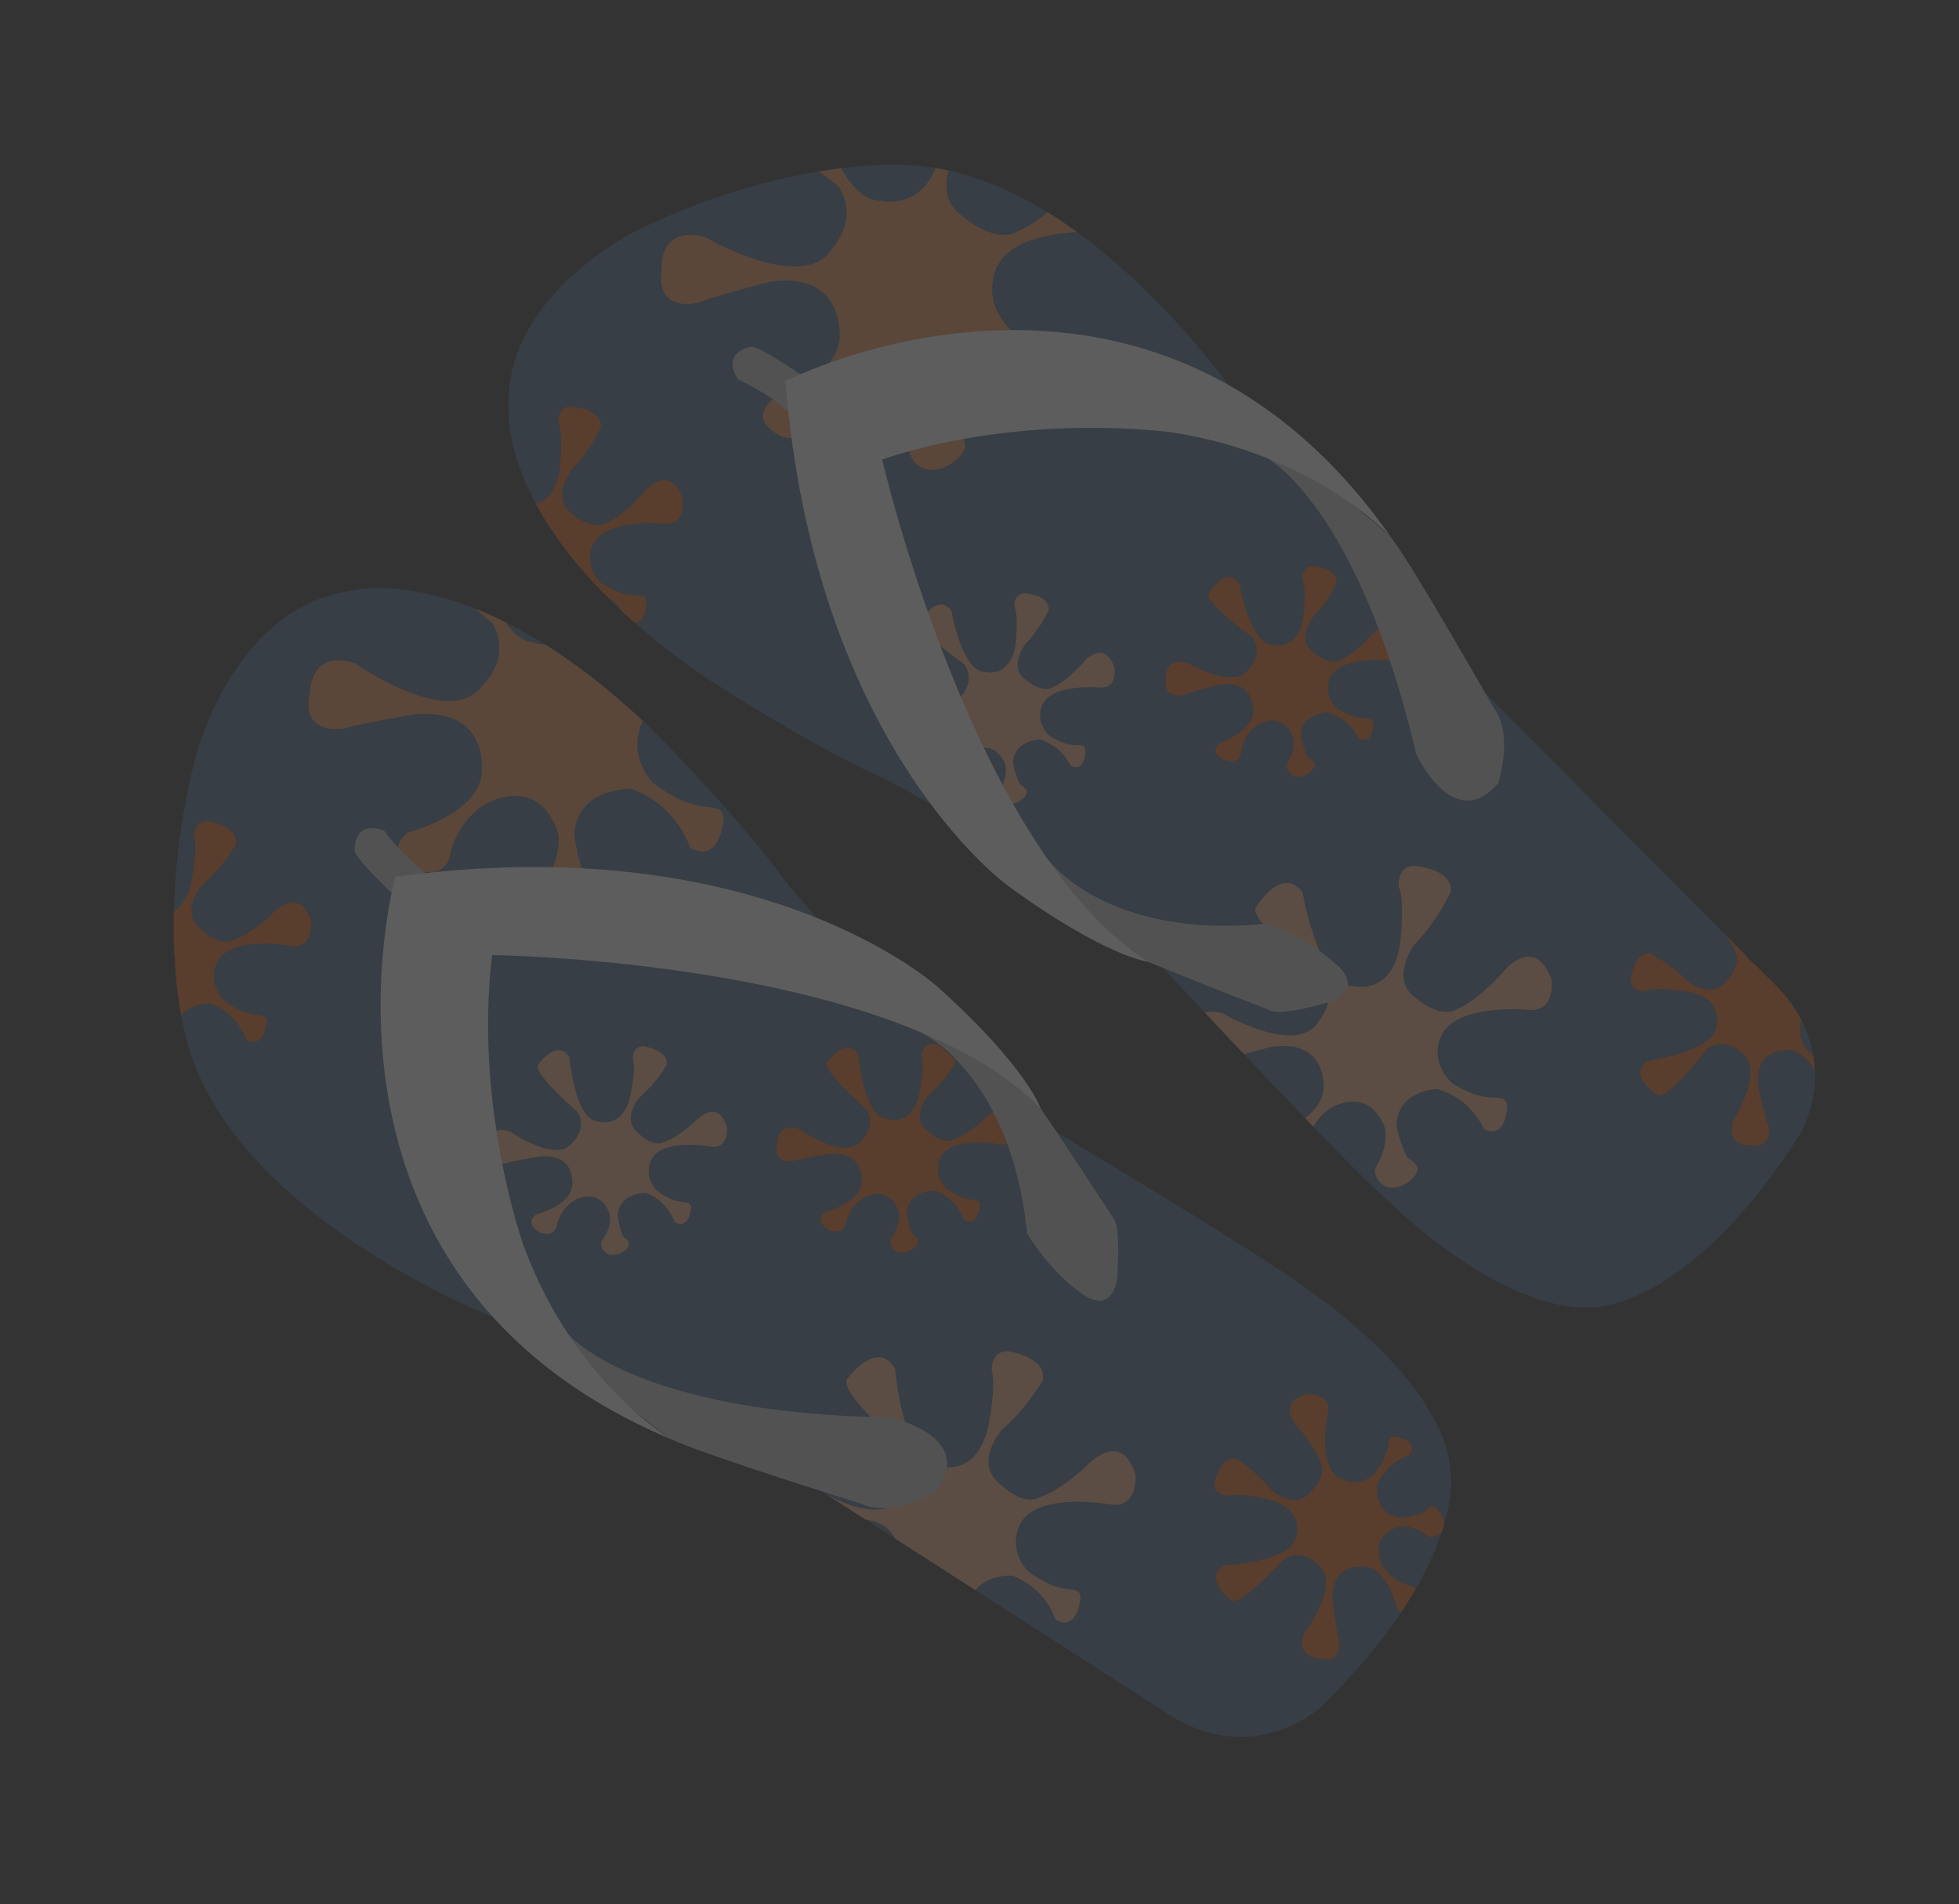 <svg xmlns="http://www.w3.org/2000/svg" xmlns:xlink="http://www.w3.org/1999/xlink" width="628.822" height="611.284" viewBox="0 0 628.822 611.284">
  <rect x="0" y="0" width="628.822" height="611.284" fill="#333333" stroke="none"/>
  <defs>
    <clipPath id="clip-path">
      <path id="Tracé_15361" data-name="Tracé 15361" d="M1066.182,227.452s-44.353-21.543-72.381,4.622c0,0-33.246,23.481-25.866,104.956,0,0,4.249,39.582,10.883,63.436,0,0,14.759,74.617,8.349,110.1,0,0-12.076,85.649-12.3,101.676,0,0-5.293,54.565,18.114,73.872,0,0,20.648,20.8,82.071,13.641,0,0,30.264-4.174,32.352-39.731l15.43-141.556s14.61-86.32,20.946-103.241c0,0,28.326-89.227-8.871-135.667C1134.91,279.557,1113.666,249.815,1066.182,227.452Z" transform="translate(-966.866 -219.113)" fill="none"/>
    </clipPath>
    <clipPath id="clip-path-2">
      <path id="Tracé_15368" data-name="Tracé 15368" d="M771.737,222.369s44.949-21.468,73.35,4.7c0,0,33.768,23.63,26.239,105.031,0,0-4.323,39.582-11.032,63.436,0,0-14.983,74.617-8.5,110.1,0,0,12.3,85.724,12.449,101.676,0,0,5.367,54.565-18.338,73.8,0,0-20.946,20.872-83.189,13.567,0,0-30.712-4.174-32.873-39.731L714.264,513.383S699.43,426.989,693.02,410.068c0,0-28.773-89.227,9.02-135.667C702.039,274.4,723.582,244.658,771.737,222.369Z" transform="translate(-682.537 -214.081)" fill="none"/>
    </clipPath>
  </defs>
  <g id="image_marina_sandal1" data-name="image marina sandal1" transform="translate(0 307.863) rotate(-51)" opacity="0.21">
    <g id="Groupe_472" data-name="Groupe 472" transform="translate(211.946 3.751)" clip-path="url(#clip-path)">
      <rect id="Rectangle_407" data-name="Rectangle 407" width="346.921" height="619.948" transform="translate(-91.812 -61.643) rotate(-2.4)" fill="#46688a"/>
      <path id="Tracé_15355" data-name="Tracé 15355" d="M1109.726,770.561s-3.205-3.205-.3-5.889c0,0,7.678-5.144,10.585-.447a50.536,50.536,0,0,1,.671,14.909s.149,9.84,7.678,9.616c0,0,7.6.6,9.318-3.8,0,0,2.46-3.727,3.205-12.9,0,0,.149-11.927,9.989-5.814,0,0,5.367,5.292.373,8.8,0,0-14.014,8.5-12.9,16.772,0,0,.745,6.56,8.572,7.678a23.482,23.482,0,0,0,7.6-1.789c3.205-1.491,4.174-3.653,5.889-1.789,0,0,4.845,6.336-.969,7.6a17.07,17.07,0,0,0-14.387-.82s-7.38,6.113-2.013,12.672c0,0,4.845,4.025,6.634,4.1s3.653-.3,3.5,2.683-2.609,7.156-6.56,5.442c0,0-1.938-.894-1.863-2.162,0,0-.373-5.069-3.8-8.2,0,0-7.529-5.516-12.225,2.683,0,0-3.056,4.771.149,11.852,0,0,3.355,4.1-2.162,6.411,0,0-6.411,1.938-5.442-3.727,0,0,6.709-10.212,2.833-15.878,0,0-6.336-9.989-15.579-.447,0,0-6.336,8.051-7.529,10.212,0,0-4.771,6.336-8.647-.447,0,0-5.367-5.74,2.46-9.169,0,0,20.126-2.385,18.859-12.076,0,0,.671-6.858-5.889-9.02,0,0-20.872.6-21.617-3.131,0,0-1.342-11.554,6.485-9.318,0,0,16.1,15.058,22.661,10.138,0,0,8.349-3.429,2.758-14.163C1118.074,781.146,1113.08,772.573,1109.726,770.561Z" transform="translate(-997.215 -357.381)" fill="#eb6616"/>
      <path id="Tracé_15356" data-name="Tracé 15356" d="M1053.978,651.787s4.4-4.547,8.125-.6c0,0,7.529,10.361,1.118,14.61,0,0-10.585,2.609-20.574,1.565,0,0-13.641.671-12.97,11.032,0,0-.522,10.585,5.74,12.747,0,0,5.218,3.131,17.89,3.876,0,0,16.474-.373,8.5,13.492,0,0-7.007,7.678-12.076.895,0,0-12.374-19.008-23.779-17.07,0,0-9.094,1.342-10.212,12.225a31.051,31.051,0,0,0,2.758,10.362c2.311,4.4,5.292,5.665,2.683,8.125,0,0-8.423,6.932-10.51-1.044a23.481,23.481,0,0,0,.522-19.9s-8.722-9.914-17.667-2.236c0,0-5.292,6.858-5.292,9.318s.522,4.994-3.578,4.994-9.989-3.354-7.827-8.87c0,0,1.118-2.684,2.907-2.684,0,0,7.007-.671,11.181-5.516,0,0,7.38-10.66-4.174-16.772,0,0-6.858-4.1-16.4.671,0,0-5.516,4.845-9.02-2.758,0,0-2.907-8.721,4.994-7.678,0,0,14.312,8.87,22.065,3.28,0,0,13.492-9.169-.149-21.543,0,0-11.405-8.423-14.461-9.989,0,0-8.945-6.336.3-11.927,0,0,7.678-7.752,12.747,2.982,0,0,4.174,27.73,17.518,25.568,0,0,9.542.6,12.225-8.572,0,0-1.789-28.848,3.354-30.041,0,0,15.952-2.311,13.194,8.647,0,0-20.127,22.81-12.97,31.755,0,0,5.069,11.33,19.6,3.056C1039.74,663.789,1051.443,656.558,1053.978,651.787Z" transform="translate(-965.321 -321.201)" fill="#f6b182"/>
      <path id="Tracé_15357" data-name="Tracé 15357" d="M1141.632,540.1s2.833-2.982,5.292-.447c0,0,4.92,6.783.671,9.616a43.384,43.384,0,0,1-13.418.969s-8.945.447-8.5,7.231c0,0-.373,6.932,3.727,8.349,0,0,3.429,2.087,11.7,2.534,0,0,10.809-.224,5.591,8.871,0,0-4.622,4.994-7.9.6,0,0-8.125-12.449-15.579-11.181,0,0-5.963.895-6.709,7.976a20.88,20.88,0,0,0,1.789,6.783c1.491,2.907,3.5,3.727,1.789,5.367,0,0-5.516,4.547-6.858-.671a15.58,15.58,0,0,0,.3-13.045s-5.74-6.56-11.554-1.491c0,0-3.5,4.473-3.5,6.113s.373,3.28-2.311,3.28-6.56-2.162-5.144-5.814c0,0,.746-1.789,1.938-1.789,0,0,4.547-.447,7.305-3.578,0,0,4.845-7.007-2.758-11.032,0,0-4.473-2.683-10.734.447,0,0-3.578,3.205-5.889-1.789,0,0-1.938-5.74,3.28-4.994,0,0,9.392,5.814,14.461,2.087,0,0,8.8-5.963-.149-14.089,0,0-7.454-5.516-9.467-6.56,0,0-5.814-4.1.224-7.752,0,0,5.069-5.144,8.349,1.938,0,0,2.758,18.114,11.48,16.7,0,0,6.262.447,8.051-5.591,0,0-1.193-18.934,2.162-19.679,0,0,10.436-1.565,8.647,5.665,0,0-13.194,14.909-8.5,20.8,0,0,3.28,7.454,12.821,2.013C1132.24,547.926,1139.917,543.156,1141.632,540.1Z" transform="translate(-995.801 -295.535)" fill="#eb6616"/>
      <path id="Tracé_15358" data-name="Tracé 15358" d="M1054.455,451.1s2.833-2.982,5.367-.373c0,0,4.92,6.783.671,9.541a45.226,45.226,0,0,1-13.418,1.044s-8.945.447-8.5,7.231c0,0-.373,6.932,3.727,8.349,0,0,3.429,2.087,11.7,2.534,0,0,10.809-.224,5.591,8.8,0,0-4.621,5.069-7.9.6,0,0-8.125-12.374-15.579-11.107,0,0-5.964.82-6.709,7.976a20.874,20.874,0,0,0,1.789,6.783c1.491,2.833,3.5,3.653,1.789,5.292,0,0-5.516,4.622-6.858-.671a15.5,15.5,0,0,0,.3-13.045s-5.74-6.485-11.554-1.491c0,0-3.5,4.547-3.5,6.187s.373,3.28-2.311,3.205-6.56-2.162-5.144-5.814c0,0,.746-1.714,1.938-1.714,0,0,4.547-.447,7.305-3.653,0,0,4.771-6.932-2.758-10.958,0,0-4.473-2.684-10.734.447,0,0-3.653,3.131-5.889-1.789,0,0-1.938-5.74,3.205-5.069,0,0,9.392,5.814,14.461,2.162,0,0,8.871-6.038-.075-14.089,0,0-7.454-5.516-9.467-6.56,0,0-5.814-4.174.223-7.827,0,0,5.069-5.069,8.349,1.938,0,0,2.758,18.188,11.479,16.772,0,0,6.187.373,8.051-5.591,0,0-1.267-18.934,2.162-19.754,0,0,10.436-1.491,8.572,5.665,0,0-13.194,14.983-8.423,20.8,0,0,3.28,7.454,12.821,2.087C1045.137,459.006,1052.815,454.235,1054.455,451.1Z" transform="translate(-973.626 -272.882)" fill="#f6b182"/>
      <path id="Tracé_15359" data-name="Tracé 15359" d="M1193.077,272.746s5.74-6.038,10.809-.82c0,0,9.989,13.79,1.491,19.53,0,0-14.163,3.5-27.432,2.013,0,0-18.189.969-17.369,14.759,0,0-.671,14.163,7.678,17,0,0,7.007,4.323,23.854,5.218,0,0,22.064-.522,11.4,17.965,0,0-9.392,10.287-16.176,1.267,0,0-16.548-25.344-31.755-22.735,0,0-12.076,1.789-13.641,16.25,0,0,.6,7.9,3.653,13.79s7.082,7.6,3.653,10.883c0,0-11.256,9.318-14.014-1.342a31.382,31.382,0,0,0,.6-26.612s-11.629-13.269-23.481-3.056c0,0-7.156,9.243-7.156,12.523s.746,6.709-4.7,6.709-13.418-4.473-10.436-11.852c0,0,1.416-3.578,3.8-3.578,0,0,9.318-.895,14.909-7.454,0,0,9.84-14.163-5.591-22.363,0,0-9.094-5.442-21.915.969,0,0-7.305,6.411-12-3.727,0,0-3.876-11.629,6.634-10.287,0,0,19.157,11.852,29.519,4.4,0,0,17.965-12.225-.224-28.773,0,0-15.207-11.256-19.232-13.343,0,0-12-8.423.3-15.878,0,0,10.361-10.361,17.07,3.951,0,0,5.591,36.973,23.406,34.141,0,0,12.672.82,16.325-11.48,0,0-2.385-38.538,4.473-40.1,0,0,21.245-3.131,17.592,11.48,0,0-26.91,30.562-17.294,42.415,0,0,6.783,15.207,26.164,4.174C1173.994,288.772,1189.648,279.156,1193.077,272.746Z" transform="translate(-992.755 -221.992)" fill="#f29559"/>
      <path id="Tracé_15360" data-name="Tracé 15360" d="M987.263,246.982s3.5-3.727,6.56-.522c0,0,6.113,8.423.895,11.927a54.366,54.366,0,0,1-16.7,1.267s-11.107.522-10.585,9.02c0,0-.373,8.572,4.7,10.361,0,0,4.249,2.609,14.536,3.131,0,0,13.417-.3,6.932,10.958,0,0-5.74,6.336-9.84.745,0,0-10.063-15.43-19.381-13.865,0,0-7.38,1.118-8.349,9.914a26.24,26.24,0,0,0,2.236,8.5c1.864,3.578,4.324,4.547,2.236,6.56,0,0-6.858,5.74-8.573-.82a18.934,18.934,0,0,0,.373-16.176s-7.082-8.125-14.312-1.864c0,0-4.323,5.591-4.323,7.6s.447,4.1-2.907,4.1-8.2-2.758-6.411-7.231c0,0,.969-2.236,2.385-2.162,0,0,5.665-.6,9.094-4.547,0,0,5.963-8.647-3.429-13.716,0,0-5.516-3.28-13.343.6,0,0-4.473,3.951-7.305-2.236,0,0-2.385-7.082,4.025-6.262,0,0,11.7,7.231,17.965,2.684,0,0,11.032-7.454-.075-17.517,0,0-9.318-6.932-11.778-8.2,0,0-7.305-5.143.224-9.691,0,0,6.262-6.336,10.361,2.385,0,0,3.429,22.586,14.312,20.872,0,0,7.753.447,9.989-7.007,0,0-1.491-23.481,2.683-24.45,0,0,12.97-1.938,10.734,7.007,0,0-16.4,18.636-10.585,25.866,0,0,4.174,9.243,16.027,2.534C975.634,256.747,985.176,250.858,987.263,246.982Z" transform="translate(-952.724 -219.634)" fill="#eb6616"/>
    </g>
    <g id="Groupe_473" data-name="Groupe 473" transform="translate(0 0)" clip-path="url(#clip-path-2)">
      <rect id="Rectangle_408" data-name="Rectangle 408" width="346.921" height="619.948" transform="translate(-48.532 -76.074) rotate(2.5)" fill="#46688a"/>
      <path id="Tracé_15362" data-name="Tracé 15362" d="M827.067,767.953s-2.907-3.5.224-5.889c0,0,8.051-4.473,10.585.447a49.306,49.306,0,0,1-.671,14.908s-.6,9.84,6.858,10.212c0,0,7.6,1.267,9.616-2.982,0,0,2.758-3.5,4.323-12.523,0,0,1.118-11.852,10.436-4.994,0,0,4.92,5.74-.373,8.8,0,0-14.685,7.305-14.238,15.579,0,0,.149,6.634,7.827,8.423a23.256,23.256,0,0,0,7.678-1.118c3.354-1.267,4.547-3.28,6.113-1.267,0,0,4.249,6.709-1.64,7.454a17,17,0,0,0-14.238-2.013s-7.9,5.442-3.131,12.449c0,0,4.473,4.473,6.262,4.622s3.653.075,3.28,2.982-3.28,6.932-7.082,4.845c0,0-1.789-.969-1.64-2.311,0,0,.075-4.994-3.056-8.423,0,0-7.007-6.187-12.374,1.565,0,0-3.5,4.547-.894,11.852,0,0,2.982,4.323-2.758,6.187,0,0-6.485,1.416-5.069-4.174,0,0,7.529-9.616,4.174-15.579,0,0-5.442-10.51-15.43-1.789,0,0-7.082,7.454-8.423,9.541,0,0-5.293,5.889-8.572-1.193,0,0-4.845-6.187,3.205-8.945,0,0,20.276-.6,19.9-10.436,0,0,1.193-6.709-5.143-9.467,0,0-20.872-1.193-21.319-4.92,0,0-.3-11.7,7.38-8.8,0,0,14.685,16.474,21.692,12,0,0,8.572-2.683,3.876-13.79C834.447,779.209,830.273,770.189,827.067,767.953Z" transform="translate(-712.821 -353.109)" fill="#eb6616"/>
      <path id="Tracé_15363" data-name="Tracé 15363" d="M781.094,645.758s4.7-4.174,8.125.075c0,0,6.56,10.883-.149,14.61,0,0-10.809,1.714-20.574-.224,0,0-13.716-.447-13.939,9.914,0,0-1.416,10.51,4.622,13.194,0,0,4.994,3.578,17.517,5.367,0,0,16.474,1.044,7.305,14.163,0,0-7.678,7.082-12.151-.149,0,0-10.66-19.9-22.214-19.008,0,0-9.169.6-11.181,11.256a32.081,32.081,0,0,0,1.789,10.585c1.864,4.622,4.845,6.112,2.013,8.349,0,0-9.02,6.187-10.361-1.938a23.257,23.257,0,0,0,2.162-19.754s-7.827-10.66-17.294-3.8c0,0-5.963,6.411-6.112,8.871s.074,4.994-3.951,4.622-9.765-4.174-7.081-9.467c0,0,1.342-2.609,3.131-2.385,0,0,7.007-.075,11.554-4.622,0,0,8.274-9.989-2.684-17.07,0,0-6.485-4.622-16.4-.671,0,0-5.889,4.323-8.722-3.5,0,0-2.236-8.945,5.591-7.231,0,0,13.492,10.063,21.692,5.069,0,0,14.238-7.976,1.714-21.394,0,0-10.585-9.392-13.492-11.256,0,0-8.423-7.082,1.267-11.778,0,0,8.349-7.081,12.449,4.025,0,0,1.789,27.953,15.281,26.984,0,0,9.392,1.416,12.9-7.529,0,0,.671-28.922,5.889-29.668,0,0,16.1-.895,12.374,9.765,0,0-21.99,21.021-15.579,30.488,0,0,4.1,11.778,19.307,4.845C765.887,656.492,778.112,650.23,781.094,645.758Z" transform="translate(-683.47 -315.222)" fill="#f6b182"/>
      <path id="Tracé_15364" data-name="Tracé 15364" d="M878.483,541.307s3.131-2.758,5.367.074c0,0,4.323,7.156-.149,9.542a41.86,41.86,0,0,1-13.492-.149s-8.945-.3-9.094,6.485c0,0-.894,6.932,3.056,8.647,0,0,3.205,2.385,11.48,3.578,0,0,10.734.671,4.771,9.243,0,0-4.994,4.622-7.976-.075,0,0-7.007-13.045-14.536-12.449,0,0-5.964.373-7.38,7.38a22.287,22.287,0,0,0,1.193,6.932c1.267,2.982,3.205,3.951,1.342,5.442,0,0-5.889,4.1-6.783-1.267a15.431,15.431,0,0,0,1.416-12.97s-5.143-7.007-11.33-2.46c0,0-3.876,4.174-4.025,5.814s.075,3.28-2.609,3.056-6.336-2.758-4.622-6.262c0,0,.895-1.64,2.087-1.565a12.563,12.563,0,0,0,7.6-2.982s5.367-6.56-1.789-11.181c0,0-4.249-3.056-10.809-.447,0,0-3.8,2.833-5.665-2.311,0,0-1.416-5.889,3.653-4.771,0,0,8.871,6.634,14.238,3.354,0,0,9.318-5.218,1.118-14.014,0,0-6.932-6.187-8.871-7.38,0,0-5.516-4.622.82-7.752,0,0,5.516-4.622,8.2,2.683,0,0,1.118,18.337,9.989,17.667,0,0,6.187.894,8.5-4.92,0,0,.447-18.934,3.8-19.456,0,0,10.585-.6,8.125,6.411,0,0-14.387,13.79-10.212,19.977,0,0,2.684,7.753,12.6,3.131C868.494,548.315,876.544,544.289,878.483,541.307Z" transform="translate(-716.603 -291.65)" fill="#eb6616"/>
      <path id="Tracé_15365" data-name="Tracé 15365" d="M799.357,445.231s3.056-2.684,5.292.075c0,0,4.323,7.156-.074,9.616a43.154,43.154,0,0,1-13.492-.224s-8.945-.3-9.094,6.56c0,0-.969,6.858,2.982,8.572,0,0,3.28,2.385,11.479,3.578,0,0,10.809.671,4.771,9.243,0,0-4.994,4.622-7.9-.075,0,0-7.007-13.045-14.536-12.449,0,0-6.038.373-7.38,7.38a20.054,20.054,0,0,0,1.193,6.932c1.267,2.982,3.131,3.951,1.342,5.442,0,0-5.963,4.1-6.858-1.267a15.281,15.281,0,0,0,1.491-12.97s-5.143-6.932-11.4-2.46c0,0-3.876,4.249-4.025,5.814s.075,3.28-2.534,3.056-6.411-2.758-4.622-6.262c0,0,.82-1.64,2.013-1.565,0,0,4.622,0,7.6-2.982,0,0,5.367-6.56-1.789-11.181,0,0-4.249-3.056-10.734-.447,0,0-3.876,2.833-5.74-2.311,0,0-1.416-5.889,3.653-4.771,0,0,8.871,6.634,14.238,3.354,0,0,9.318-5.218,1.118-14.014,0,0-6.932-6.187-8.871-7.38,0,0-5.442-4.622.895-7.752,0,0,5.442-4.622,8.125,2.684,0,0,1.193,18.337,10.063,17.667,0,0,6.112.895,8.423-4.92,0,0,.447-18.934,3.876-19.381,0,0,10.51-.671,8.125,6.336,0,0-14.461,13.79-10.287,19.977,0,0,2.683,7.752,12.672,3.131C789.369,452.238,797.419,448.213,799.357,445.231Z" transform="translate(-696.441 -267.209)" fill="#f6b182"/>
      <path id="Tracé_15366" data-name="Tracé 15366" d="M951.621,280.634s6.262-5.591,10.883.149c0,0,8.8,14.536-.224,19.53,0,0-14.387,2.311-27.506-.373,0,0-18.263-.6-18.561,13.269,0,0-1.864,14.014,6.187,17.592,0,0,6.634,4.845,23.332,7.231,0,0,21.99,1.416,9.765,18.934,0,0-10.212,9.392-16.176-.224,0,0-14.312-26.612-29.668-25.344,0,0-12.225.671-14.983,14.983,0,0-.075,7.976,2.46,14.089s6.411,8.125,2.684,11.181c0,0-12.076,8.274-13.865-2.609a31.457,31.457,0,0,0,2.907-26.388s-10.511-14.238-23.183-5.069c0,0-7.9,8.572-8.125,11.852s.074,6.709-5.292,6.262-12.97-5.591-9.392-12.747c0,0,1.714-3.429,4.1-3.205,0,0,9.393-.075,15.5-6.113,0,0,11.032-13.343-3.653-22.81,0,0-8.572-6.187-21.915-.895,0,0-7.827,5.74-11.629-4.7,0,0-2.907-12,7.454-9.691,0,0,18.114,13.418,29,6.858,0,0,19.008-10.66,2.311-28.624,0,0-14.163-12.523-18.039-14.983,0,0-11.181-9.467,1.715-15.8,0,0,11.181-9.392,16.623,5.367,0,0,2.385,37.346,20.425,36.079,0,0,12.523,1.864,17.219-9.989,0,0,.895-38.613,7.827-39.657,0,0,21.543-1.267,16.623,12.97,0,0-29.444,28.1-20.872,40.775,0,0,5.442,15.728,25.717,6.411C931.271,294.946,947.67,286.672,951.621,280.634Z" transform="translate(-718.778 -219.345)" fill="#f29559"/>
      <path id="Tracé_15367" data-name="Tracé 15367" d="M749.6,236.346s3.876-3.429,6.634.075c0,0,5.367,8.871-.149,11.927a53.6,53.6,0,0,1-16.772-.224s-11.107-.373-11.256,8.125c0,0-1.193,8.5,3.727,10.734,0,0,4.025,2.907,14.238,4.4,0,0,13.418.82,5.963,11.48,0,0-6.262,5.814-9.84-.075,0,0-8.8-16.25-18.114-15.5,0,0-7.454.447-9.169,9.169a25.237,25.237,0,0,0,1.491,8.647c1.565,3.727,3.876,4.92,1.64,6.783,0,0-7.305,5.069-8.423-1.565a19.008,19.008,0,0,0,1.714-16.176s-6.336-8.647-14.089-3.056c0,0-4.845,5.218-4.994,7.231s.075,4.1-3.205,3.8-7.9-3.354-5.74-7.752c0,0,1.044-2.087,2.534-1.938,0,0,5.665-.075,9.467-3.727,0,0,6.709-8.125-2.236-13.939,0,0-5.293-3.727-13.418-.522,0,0-4.771,3.5-7.081-2.907,0,0-1.789-7.305,4.547-5.889,0,0,11.032,8.2,17.741,4.174,0,0,11.554-6.485,1.342-17.443,0,0-8.647-7.678-11.032-9.169,0,0-6.784-5.74,1.044-9.616,0,0,6.858-5.74,10.212,3.28,0,0,1.416,22.81,12.449,21.99,0,0,7.678,1.118,10.51-6.112,0,0,.522-23.555,4.771-24.152,0,0,13.12-.82,10.138,7.9,0,0-17.965,17.145-12.747,24.9,0,0,3.354,9.541,15.729,3.876C737.223,245.068,747.212,240,749.6,236.346Z" transform="translate(-679.928 -212.627)" fill="#eb6616"/>
    </g>
    <path id="Tracé_15369" data-name="Tracé 15369" d="M813.478,302.773s7.529-7.156,11.107,3.131a71.039,71.039,0,0,0-2.087,22.139l-12.6.671S811.167,306.873,813.478,302.773Z" transform="translate(-714.96 -236.043)" fill="#cdcccd"/>
    <path id="Tracé_15370" data-name="Tracé 15370" d="M709.013,506s-6.783,31.979,44.278,97.129c0,0,12.9,25.717-9.392,26.239,0,0-15.729-5.963-17.965-15.952,0,0-19.083-47.856-22.288-60.3C703.646,553.111,700.888,519.939,709.013,506Z" transform="translate(-687.796 -288.396)" fill="#cdcccd"/>
    <path id="Tracé_15371" data-name="Tracé 15371" d="M896.178,541.2s8.647,30.861-28.475,67.759c0,0-4.7,12-4.025,24.674,0,0-.671,12.672,10.138,7.454,0,0,13.716-9.169,14.983-13.343,0,0,10.585-32.8,12.747-40.551l1.267-6.112S900.278,544.033,896.178,541.2Z" transform="translate(-728.634 -297.357)" fill="#cdcccd"/>
    <path id="Tracé_15372" data-name="Tracé 15372" d="M785.864,324.1s-122.25,53.074-84.531,182.7c0,0-5.74-35.408,18.263-75.959,0,0,24.524-40.551,66.268-66.79,0,0,80.506,101.676,72.53,167.87,0,0,7.6-11.778,9.541-50.242C867.935,481.683,872.631,405.575,785.864,324.1Z" transform="translate(-685.482 -242.089)" fill="#fff"/>
    <path id="Tracé_15373" data-name="Tracé 15373" d="M1087.532,298.973S1080,291.817,1076.5,302.1a72.759,72.759,0,0,1,2.162,22.139l12.374.745S1089.769,303.147,1087.532,298.973Z" transform="translate(-782.83 -235.075)" fill="#cdcccd"/>
    <path id="Tracé_15374" data-name="Tracé 15374" d="M1177.341,502.2s6.709,32.053-43.682,97.129c0,0-12.672,25.717,9.318,26.314,0,0,15.43-6.038,17.741-16.027,0,0,18.785-47.782,21.916-60.23C1182.634,549.385,1185.317,516.214,1177.341,502.2Z" transform="translate(-796.456 -287.428)" fill="#cdcccd"/>
    <path id="Tracé_15375" data-name="Tracé 15375" d="M997.66,537.5s-8.5,30.861,28.1,67.685c0,0,4.622,12,3.951,24.748,0,0,.671,12.672-9.989,7.38,0,0-13.492-9.094-14.759-13.268,0,0-10.436-32.873-12.6-40.551L991.1,577.38S993.634,540.333,997.66,537.5Z" transform="translate(-761.089 -296.415)" fill="#cdcccd"/>
    <path id="Tracé_15376" data-name="Tracé 15376" d="M1061.137,320.3s120.535,53.149,83.339,182.778c0,0,5.665-35.408-18.039-75.959,0,0-24.152-40.551-65.3-66.865,0,0-79.388,101.676-71.561,167.944,0,0-7.454-11.778-9.392-50.242C980.184,477.957,975.488,401.775,1061.137,320.3Z" transform="translate(-758.298 -241.121)" fill="#fff"/>
  </g>
</svg>
